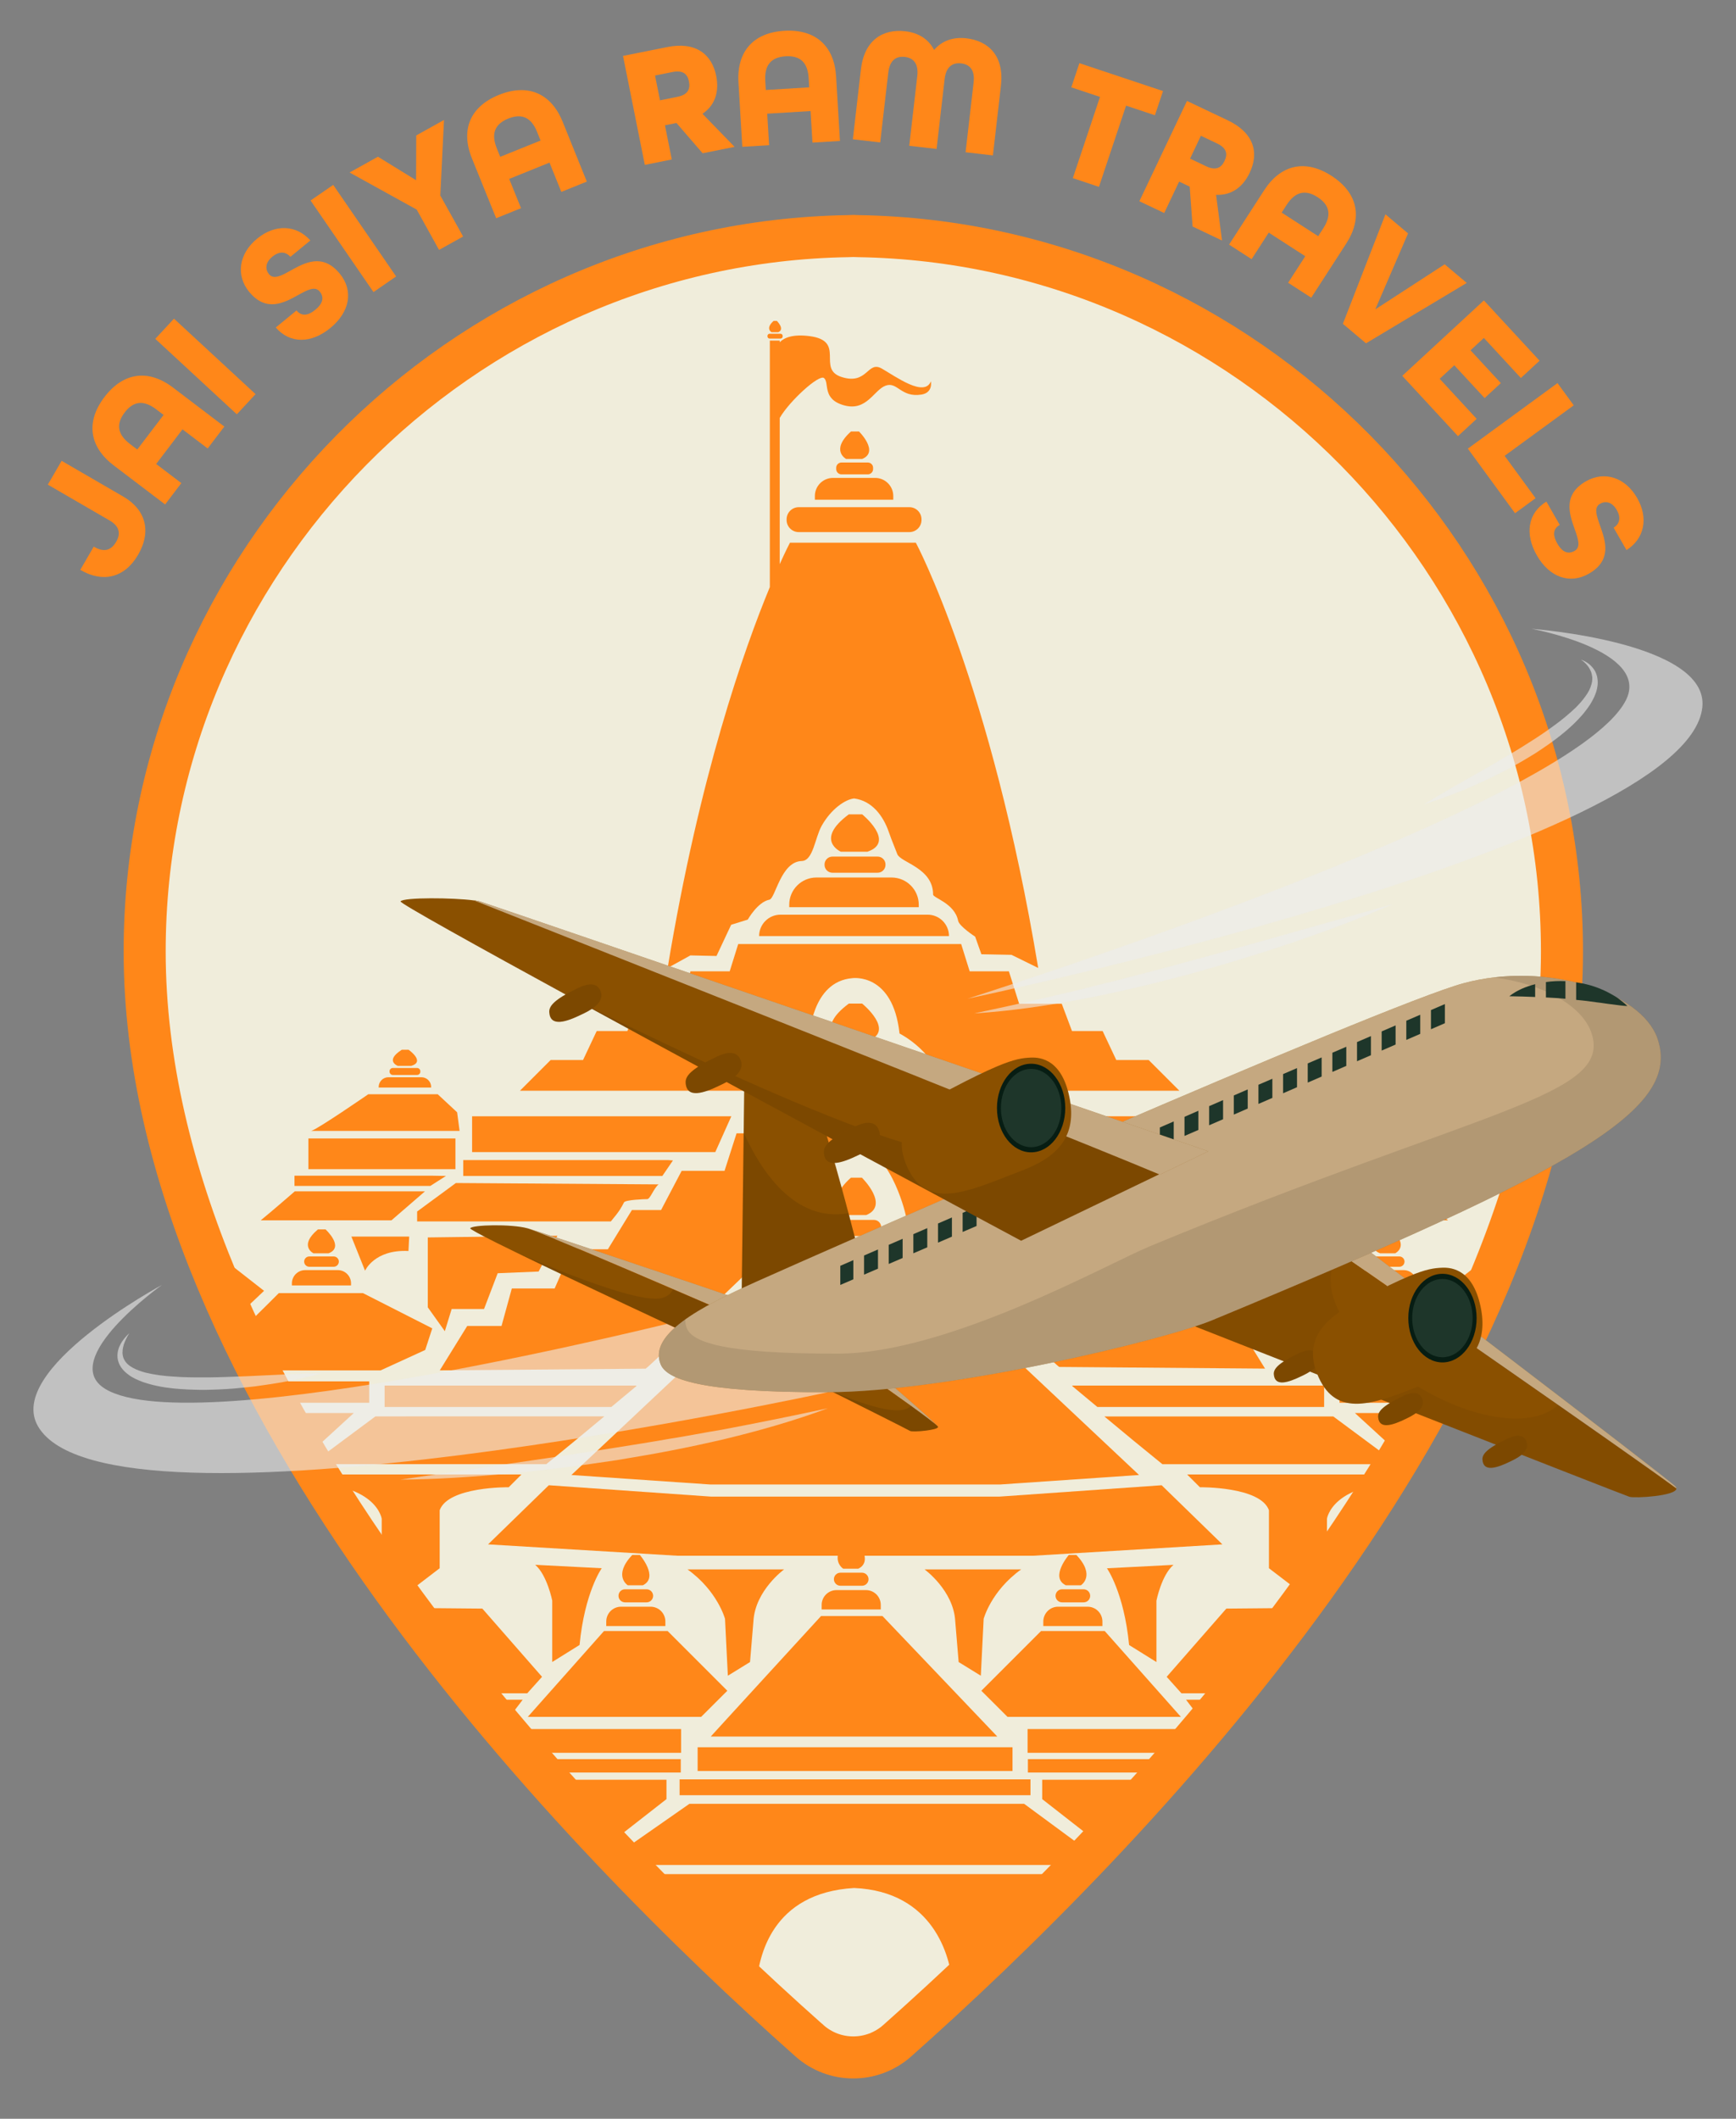 <svg xmlns="http://www.w3.org/2000/svg" xmlns:xlink="http://www.w3.org/1999/xlink" id="Layer_1" x="0px" y="0px" viewBox="0 0 330.36 403.13" style="enable-background:new 0 0 330.36 403.13;" xml:space="preserve"><rect x="0" y="0" width="330.36" height="403.13" fill="#808080" stroke="none"/><style type="text/css">	.st0{fill:#F0EDDB;}	.st1{clip-path:url(#SVGID_00000103946592436543024540000010838203272699743634_);}	.st2{fill:#FF8719;}	.st3{fill:none;stroke:#FF8719;stroke-width:8;stroke-miterlimit:10;}	.st4{opacity:0.6;}	.st5{fill:#ECECEC;}	.st6{fill:#8A5000;}	.st7{opacity:0.5;fill:#FFFFFF;}	.st8{opacity:0.1;}	.st9{opacity:0.5;}	.st10{fill:#071D13;}	.st11{fill:#1E362A;}</style><g>	<g>		<path class="st0" d="M158.42,45.47c0.31,0,0.61-0.01,0.93-0.03c0.3,0.02,0.6,0.03,0.91,0.03    c73.86,1.17,133.94,62.21,133.94,136.08c0,84.32-84.13,169.64-126.5,207.27c-4.77,4.24-11.96,4.24-16.71-0.01    c-0.03-0.03-0.06-0.05-0.09-0.08c-0.06-0.04-0.1-0.08-0.15-0.13C108.31,350.9,24.49,265.74,24.49,181.55    C24.48,107.68,84.58,46.64,158.42,45.47L158.42,45.47z"></path>	</g>	<g>		<defs>			<path id="SVGID_1_" d="M158.42,45.47c0.31,0,0.61-0.01,0.93-0.03c0.3,0.02,0.6,0.03,0.91,0.03     c73.86,1.17,133.94,62.21,133.94,136.08c0,84.32-84.13,169.64-126.5,207.27c-4.77,4.24-11.96,4.24-16.71-0.01     c-0.03-0.03-0.06-0.05-0.09-0.08c-0.06-0.04-0.1-0.08-0.15-0.13C108.31,350.9,24.49,265.74,24.49,181.55     C24.48,107.68,84.58,46.64,158.42,45.47L158.42,45.47z"></path>		</defs>		<clipPath id="SVGID_00000134223716051160468220000001676508470283908749_">			<use xlink:href="#SVGID_1_" style="overflow:visible;"></use>		</clipPath>		<g style="clip-path:url(#SVGID_00000134223716051160468220000001676508470283908749_);">			<polygon class="st2" points="194.89,343.2 131.2,343.2 118.86,351.81 118.83,351.81 118.83,351.83 118.8,351.85 118.83,351.85      118.83,354.84 206.66,354.84 206.66,351.81 206.58,351.81    "></polygon>			<path class="st2" d="M162.5,356.58h-36.31c2.14,2.45,4.63,6.32,4.97,12l0.12,47.49h12.71v-38.54     c0.35-5.15,2.81-17.39,18.55-18.31c15.14,0.65,18.35,13.16,18.69,18.31v38.54h12.71l0.12-47.49c0.33-5.68,2.82-9.56,4.97-12     H162.7H162.5z"></path>			<rect x="129.33" y="338.55" class="st2" width="66.77" height="3.02"></rect>			<rect x="132.76" y="332.44" class="st2" width="59.92" height="4.52"></rect>			<path class="st2" d="M135.27,330.4h54.51l-21.85-22.93h-11.68C156.26,307.47,134.73,330.94,135.27,330.4z"></path>			<path class="st2" d="M156.36,305.36v0.86h11.25v-0.86c0-1.56-1.26-2.82-2.82-2.82h-5.6C157.63,302.54,156.36,303.8,156.36,305.36     z"></path>			<path class="st2" d="M164.04,301.71c0.69,0,1.24-0.56,1.24-1.24s-0.56-1.24-1.24-1.24h-4.11c-0.69,0-1.24,0.56-1.24,1.24     s0.56,1.24,1.24,1.24H164.04z"></path>			<rect x="-15.72" y="306.34" class="st2" width="20.46" height="1.76"></rect>			<polygon class="st2" points="-8.95,317.63 4.72,309.57 4.72,309.05 -15.69,309.05 -25.23,315.4 -25.25,315.4 -25.25,315.41      -25.28,315.43 -25.25,315.43 -25.25,317.64    "></polygon>			<rect x="320.59" y="306.73" class="st2" width="20.46" height="1.76"></rect>			<polygon class="st2" points="350.59,318.03 350.59,315.82 350.62,315.82 350.59,315.81 350.59,315.8 350.57,315.8 341.03,309.45      320.62,309.45 320.62,309.97 334.29,318.03    "></polygon>			<path class="st2" d="M221.06,282.59l-30.83,2.16H163.1h-0.71h-27.12l-30.83-2.16l-11.56,11.25l35.97,2.16h30.58     c-0.23,1.68,1.03,2.47,1.03,2.47h2.88c1.15-0.56,1.37-1.51,1.18-2.47h32.13l35.97-2.16L221.06,282.59z"></path>			<polygon class="st2" points="147.61,244.08 108.74,280.64 135.08,282.44 162.33,282.44 163.16,282.44 190.41,282.44      216.76,280.64 177.88,244.08 173.99,244.08 163.16,244.08 162.33,244.08 151.5,244.08    "></polygon>			<path class="st2" d="M152.59,240.79v0.95h20.32v-0.95c0-2.6-2.1-4.7-4.7-4.7h-10.92C154.69,236.09,152.59,238.2,152.59,240.79z"></path>			<path class="st2" d="M158.12,233.47v0.34c0,0.75,0.61,1.36,1.36,1.36h6.84c0.75,0,1.36-0.61,1.36-1.36v-0.34     c0-0.75-0.61-1.36-1.36-1.36h-6.84C158.73,232.11,158.12,232.72,158.12,233.47z"></path>			<path class="st2" d="M160.68,231.18h4.18c4.49-1.87-0.84-7.11-0.84-7.11h-2.09C156.5,228.96,160.68,231.18,160.68,231.18z"></path>			<path class="st2" d="M150.19,208.16v0.47h24.65v-0.47c0-2.86-2.32-5.18-5.18-5.18h-14.3     C152.51,202.98,150.19,205.3,150.19,208.16z"></path>			<path class="st2" d="M156.91,200.5v0.07c0,0.83,0.67,1.5,1.5,1.5h8.6c0.83,0,1.5-0.67,1.5-1.5v-0.07c0-0.83-0.67-1.5-1.5-1.5     h-8.6C157.58,199,156.91,199.67,156.91,200.5z"></path>			<path class="st2" d="M160.01,198.06h5.07c5.45-1.87-1.01-7.11-1.01-7.11h-2.54C154.94,195.84,160.01,198.06,160.01,198.06z"></path>			<path class="st2" d="M145.39,215.63h-5.22l-2.29,7.14h-8.16l-3.92,7.46h-5.55l-4.57,7.46h-6.86l-3.27,7.46H97.4l-1.96,7.14h-6.53     l-5.22,8.44l39.18-0.32c0.98-0.65,21.22-20.12,21.22-20.12h4.77c0.45-2.33,1.55-6.21,4.05-7.68c0,0,3.9-12.98,9.95-13.85     c6.06-0.87,9.3,11.25,9.52,12.55c0,0,3.39,3.75,4.6,8.65h3.36c0,0,20.24,19.47,21.22,20.12l39.18,0.32l-5.22-8.44h-6.53     l-1.96-7.14h-8.16l-3.27-7.46h-6.86l-4.57-7.46h-5.55l-3.92-7.46h-8.16l-2.29-7.14h-5.22l-1.96-4.54l-29.71,0.32L145.39,215.63z"></path>			<path class="st2" d="M148.54,200.82c2.16-2.88,5.48-3.61,5.48-3.61s0.4-10.46,8.18-11.1c0,0,7.72-1.12,8.98,10.53     c0,0,7.5,3.75,8.22,10.89h45.04l-5.84-5.84h-6.17l-2.6-5.52H204l-1.95-5.19h-8.11l-1.95-6.17h-7.46l-1.62-5.19h-5.19     c0,0-5.72,0-13.88,0c-1.49,0-2.92,0-4.29,0c-8.17,0-13.88,0-13.88,0h-5.19l-1.62,5.19h-7.46l-1.95,6.17h-8.11l-1.95,5.19h-5.84     l-2.6,5.52h-6.17l-5.84,5.84h47.02C146.53,204.59,146.07,204.12,148.54,200.82z"></path>			<path class="st2" d="M150.19,172.14v0.47h24.65v-0.47c0-2.86-2.32-5.18-5.18-5.18h-14.3     C152.51,166.96,150.19,169.28,150.19,172.14z"></path>			<path class="st2" d="M156.91,164.48v0.07c0,0.83,0.67,1.5,1.5,1.5h8.6c0.83,0,1.5-0.67,1.5-1.5v-0.07c0-0.83-0.67-1.5-1.5-1.5     h-8.6C157.58,162.98,156.91,163.65,156.91,164.48z"></path>			<path class="st2" d="M160.01,162.05h5.07c5.45-1.87-1.01-7.11-1.01-7.11h-2.54C154.94,159.83,160.01,162.05,160.01,162.05z"></path>			<path class="st2" d="M144.46,178.1h36.13c0-2.25-1.82-4.07-4.07-4.07h-27.99C146.28,174.03,144.46,175.85,144.46,178.1z"></path>			<rect x="96.88" y="334.7" class="st2" width="32.67" height="2.55"></rect>			<rect x="99.59" y="328.98" class="st2" width="30.02" height="4.52"></rect>			<polygon class="st2" points="126.83,338.62 99.18,338.62 86.84,346.78 86.81,346.78 86.81,346.79 86.79,346.81 86.81,346.81      86.81,349.65 117.43,349.65 126.83,342.31    "></polygon>			<rect x="57.19" y="328.42" class="st2" width="39.16" height="2.1"></rect>			<polygon class="st2" points="99.47,323.4 59.75,323.4 59.75,327.42 96.4,327.42    "></polygon>			<polygon class="st2" points="103.15,319.04 91.79,306.06 79.68,305.95 59.99,322.18 100.33,322.18    "></polygon>			<path class="st2" d="M98.44,362.3l0.1,45.15h11.21v-37.26c0.21-3.1,1.29-9.11,6.37-12.87v-5.61H94.06     C95.95,353.87,98.15,357.29,98.44,362.3z"></path>			<rect x="54.58" y="398.99" class="st2" width="17.02" height="3.61"></rect>			<path class="st2" d="M60.15,354.25l0.1,43.13h11.21v-35.59c0.21-2.96,1.29-8.7,6.37-12.3v-5.36H55.77     C57.66,346.2,59.86,349.46,60.15,354.25z"></path>			<rect x="-1.29" y="352.18" class="st2" width="8.84" height="1.97"></rect>			<rect x="-3.73" y="355.04" class="st2" width="11.31" height="3.99"></rect>			<rect x="33.94" y="362.78" class="st2" width="11.16" height="2.45"></rect>			<rect x="30.86" y="366.34" class="st2" width="14.29" height="4.96"></rect>			<path class="st2" d="M10.78,325.14v-2.93H-0.67c0.98,1.13,2.12,2.91,2.27,5.53l0.05,23.56h5.82v-19.44     C7.58,330.24,8.15,327.1,10.78,325.14z"></path>			<polygon class="st2" points="96.19,333.06 96.19,331.97 59.29,331.97 47.17,339.71 47.14,339.71 47.14,339.73 47.12,339.75      47.14,339.75 47.14,342.44 88.49,342.44 93.77,338.83 93.77,338.83 93.77,333.06    "></polygon>			<rect x="7.43" y="375.19" class="st2" width="47.61" height="3.36"></rect>			<rect x="2.08" y="380.07" class="st2" width="53.15" height="6.79"></rect>			<rect x="-3.81" y="359.62" class="st2" width="36.04" height="1.7"></rect>			<rect x="-7.87" y="362.08" class="st2" width="40.24" height="3.43"></rect>			<polygon class="st2" points="138.41,321.69 127.05,310.33 114.94,310.33 100.44,326.66 133.43,326.66    "></polygon>			<path class="st2" d="M115.37,308.52v0.86h11.25v-0.86c0-1.56-1.26-2.82-2.82-2.82h-5.6     C116.63,305.69,115.37,306.96,115.37,308.52z"></path>			<path class="st2" d="M117.7,303.63c0,0.69,0.56,1.24,1.24,1.24h4.11c0.69,0,1.24-0.56,1.24-1.24c0-0.69-0.56-1.24-1.24-1.24     h-4.11C118.25,302.38,117.7,302.94,117.7,303.63z"></path>			<path class="st2" d="M119.46,301.62h2.88c3.1-1.51-0.58-5.77-0.58-5.77h-1.44C116.58,299.82,119.46,301.62,119.46,301.62z"></path>			<polygon class="st2" points="8.14,301.93 30.57,301.93 30.64,297.66 24.72,291.75 17.17,291.75    "></polygon>			<path class="st2" d="M17.44,290.62v0.54h7.01v-0.54c0-0.97-0.79-1.76-1.76-1.76H19.2C18.23,288.86,17.44,289.65,17.44,290.62z"></path>			<path class="st2" d="M22.23,288.35c0.43,0,0.78-0.35,0.78-0.78s-0.35-0.78-0.78-0.78h-2.56c-0.43,0-0.78,0.35-0.78,0.78     s0.35,0.78,0.78,0.78H22.23z"></path>			<path class="st2" d="M20.53,282.73c-2.34,2.47-0.54,3.59-0.54,3.59h1.8c1.93-0.94-0.36-3.59-0.36-3.59H20.53z"></path>			<polygon class="st2" points="54.79,331.19 54.79,326.61 56.74,326.61 56.74,320.72 31.69,320.72 18.83,328.47 18.81,328.47      18.81,328.48 18.78,328.5 18.81,328.5 18.81,331.19    "></polygon>			<path class="st2" d="M34.08,361.46l10.98-0.13l-0.22-16.77v-5.84l6.81-4.28v-1.56H29.6c1.89,2.06,4.09,5.33,4.38,10.11     L34.08,361.46z"></path>			<path class="st2" d="M72.64,306.82l11.03-8.44v-11.03c1.62-4.54,13.14-4.38,13.14-4.38l2.43-2.43H28.51     c3.57,0.32,3.89,6.81,3.89,6.81v30.5c-0.32-0.32,28.23,0,28.23,0L72.64,306.82z M43.76,289.62c0-7.14,12.98-7.46,12.98-7.46     c14.93-0.32,15.9,6.81,15.9,6.81v14.93H43.76V289.62z"></path>			<polygon class="st2" points="27.34,320.81 30.35,318.5 30.28,310.39 6.48,310.39 -6.9,318.09 -6.93,318.09 -6.93,318.11      -6.96,318.13 -6.93,318.13 -6.93,320.81    "></polygon>			<rect x="6.06" y="307.49" class="st2" width="24.51" height="1.76"></rect>			<rect x="7.91" y="302.85" class="st2" width="22.66" height="3.37"></rect>			<path class="st2" d="M-15.03,299.46v6.33H6.02v-3.84l3.78-4.54l0.22-7.14c2.38-0.54,3.63-1.72,4.98-5.95     c0.76-2.38,2.43-2.46,3.57-3.03c1.51-0.76,1.51-3.14,1.51-3.14h-35.1V299.46z M-9.24,290.59c0.22-10.6,6.71-10.38,6.71-10.38     c7.03,0.22,6.38,11.68,6.38,11.68v7.57H-9.24V290.59z"></path>			<path class="st2" d="M62.38,276.22h-0.02v0.01l-0.02,0.01h0.02v2.34h41.59c3.58-2.88,7.5-6.12,11.05-9.09H71.44L62.38,276.22z"></path>			<polygon class="st2" points="21.49,275.57 21.48,275.57 21.48,275.59 21.46,275.6 21.48,275.6 21.48,277.94 57.4,277.94      67.33,268.85 30.56,268.85    "></polygon>			<polygon class="st2" points="-22.09,276.31 17.61,276.31 26.89,268.2 -15.5,268.2 -22.08,274.2 -22.09,274.2 -22.09,274.22      -22.11,274.23 -22.09,274.23    "></polygon>			<rect x="-13.67" y="263.02" class="st2" width="42.26" height="3.56"></rect>			<rect x="31.22" y="262.83" class="st2" width="39.04" height="4.07"></rect>			<polygon class="st2" points="73.19,267.7 116.33,267.7 121.1,263.73 121.1,263.63 73.19,263.63    "></polygon>			<path class="st2" d="M79.39,230.5h-0.01v0.01l-0.02,0.01h0.02v1.88h36.86c1.73-2.06,2.02-2.69,2.51-3.63     c0.26-0.49,3.88-0.62,4.41-0.62c0.58,0,1.22-2.02,2.16-2.8l-38.57-0.26L79.39,230.5z"></path>			<polygon class="st2" points="128.06,220.79 127.05,220.72 88.16,220.72 88.16,223.75 126.04,223.75    "></polygon>			<polygon class="st2" points="84.87,223.74 81.98,223.69 56.04,223.69 56.04,225.64 81.89,225.64    "></polygon>			<path class="st2" d="M50.25,245.6l-11.9-9.3l-20.55-0.22c0,0-29.51,24.49-30.48,24.88h46.7L50.25,245.6z"></path>			<path class="st2" d="M34.14,234.05c0-1.45-1.18-2.63-2.63-2.63h-5.99c-1.45,0-2.63,1.18-2.63,2.63v0.57h11.25V234.05z"></path>			<path class="st2" d="M26.29,230.7h4.44c0.6,0,1.08-0.48,1.08-1.08s-0.48-1.08-1.08-1.08h-4.44c-0.6,0-1.08,0.48-1.08,1.08     S25.7,230.7,26.29,230.7z"></path>			<path class="st2" d="M26.98,227.89h2.88c3.1-1.31-0.58-5.01-0.58-5.01h-1.44C24.1,226.32,26.98,227.89,26.98,227.89z"></path>			<path class="st2" d="M55.55,244.17v0.4H66.8v-0.4c0-1.38-1.12-2.51-2.51-2.51h-6.24C56.68,241.67,55.55,242.79,55.55,244.17z"></path>			<path class="st2" d="M57.88,240.04c0,0.54,0.44,0.98,0.98,0.98h4.64c0.54,0,0.98-0.44,0.98-0.98c0-0.54-0.44-0.98-0.98-0.98     h-4.64C58.32,239.06,57.88,239.5,57.88,240.04z"></path>			<path class="st2" d="M59.65,238.46h2.88c3.1-1.19-0.58-4.55-0.58-4.55h-1.44C56.76,237.04,59.65,238.46,59.65,238.46z"></path>			<path class="st2" d="M82.05,206.82c0-1.03-0.83-1.86-1.86-1.86h-6.27c-1.03,0-1.86,0.83-1.86,1.86v0.1h9.98V206.82z"></path>			<path class="st2" d="M74.76,204.53h4.6c0.35,0,0.63-0.28,0.63-0.63v-0.07c0-0.35-0.28-0.63-0.63-0.63h-4.6     c-0.35,0-0.63,0.28-0.63,0.63v0.07C74.14,204.25,74.42,204.53,74.76,204.53z"></path>			<path class="st2" d="M75.7,202.8h2.56c2.75-0.81-0.51-3.07-0.51-3.07h-1.28C73.14,201.84,75.7,202.8,75.7,202.8z"></path>			<path class="st2" d="M37.74,260.74h34.68l8.5-3.89l1.34-4.11l-13.2-6.71h-16C53.07,246.03,38.62,260.49,37.74,260.74z"></path>			<polygon class="st2" points="139.17,212.39 89.84,212.39 89.84,219.2 136.12,219.2    "></polygon>			<path class="st2" d="M80.87,226.67H56.1c0,0-4.43,3.85-6.49,5.52h24.88L80.87,226.67z"></path>			<rect x="58.69" y="216.61" class="st2" width="27.98" height="5.84"></rect>			<path class="st2" d="M59.22,215.17h-0.1C59.14,215.19,59.17,215.18,59.22,215.17z"></path>			<path class="st2" d="M86.99,211.63l-3.69-3.43H70.08c0,0-9.76,6.73-10.86,6.97h28.24L86.99,211.63z"></path>			<path class="st2" d="M92.11,249.06l2.6-6.81l7.79-0.32l3.57-6.81l-24.66,0.32c0,7.46,0,13.3,0,13.3l3.24,4.54l1.3-4.22H92.11z"></path>			<path class="st2" d="M77.73,238.02l0.14-2.74c0,0-10.73,0-11,0l2.6,6.49C69.47,241.77,71.24,237.7,77.73,238.02z"></path>			<path class="st2" d="M110.29,312.98c0.97-10.06,4.22-14.6,4.22-14.6l-12.66-0.65c2.27,1.95,3.24,6.81,3.24,6.81v11.68     L110.29,312.98z"></path>			<path class="st2" d="M149.22,298.6h-18.39c5.73,4.11,7.14,9.41,7.14,9.41l0.54,10.82l4.22-2.6l0.65-7.79     C143.71,302.6,149.22,298.6,149.22,298.6z"></path>			<rect x="195.61" y="334.7" class="st2" width="32.67" height="2.55"></rect>			<rect x="195.55" y="328.98" class="st2" width="30.02" height="4.52"></rect>			<polygon class="st2" points="238.35,346.78 238.32,346.78 225.98,338.62 198.33,338.62 198.33,342.31 207.73,349.65      238.35,349.65 238.35,346.81 238.38,346.81 238.35,346.79    "></polygon>			<rect x="228.82" y="328.42" class="st2" width="39.16" height="2.1"></rect>			<polygon class="st2" points="265.41,327.42 265.41,323.4 225.7,323.4 228.77,327.42    "></polygon>			<polygon class="st2" points="245.49,305.95 233.37,306.06 222.02,319.04 224.83,322.18 265.18,322.18    "></polygon>			<path class="st2" d="M215.4,407.45h11.21l0.1-45.15c0.29-5.01,2.49-8.43,4.38-10.59h-22.06v5.61c5.08,3.76,6.16,9.77,6.37,12.87     V407.45z"></path>			<rect x="253.57" y="398.99" class="st2" width="17.02" height="3.61"></rect>			<path class="st2" d="M253.69,397.37h11.21l0.1-43.13c0.29-4.79,2.49-8.05,4.38-10.11h-22.06v5.36c5.08,3.59,6.16,9.34,6.37,12.3     V397.37z"></path>			<rect x="317.62" y="352.18" class="st2" width="8.84" height="1.97"></rect>			<rect x="317.58" y="355.04" class="st2" width="11.31" height="3.99"></rect>			<rect x="280.06" y="362.78" class="st2" width="11.16" height="2.45"></rect>			<rect x="280.01" y="366.34" class="st2" width="14.29" height="4.96"></rect>			<path class="st2" d="M314.38,325.14c2.64,1.96,3.2,5.1,3.31,6.72v19.44h5.82l0.05-23.56c0.15-2.62,1.29-4.4,2.27-5.53h-11.46     V325.14z"></path>			<polygon class="st2" points="231.39,338.83 236.68,342.44 278.02,342.44 278.02,339.75 278.05,339.75 278.02,339.73      278.02,339.71 278,339.71 265.87,331.97 228.97,331.97 228.97,333.06 231.39,333.06 231.39,338.83    "></polygon>			<rect x="270.12" y="375.19" class="st2" width="47.61" height="3.36"></rect>			<rect x="269.93" y="380.07" class="st2" width="53.15" height="6.79"></rect>			<rect x="292.93" y="359.62" class="st2" width="36.04" height="1.7"></rect>			<rect x="292.79" y="362.08" class="st2" width="40.24" height="3.43"></rect>			<polygon class="st2" points="210.23,310.33 198.11,310.33 186.75,321.69 191.73,326.66 224.72,326.66    "></polygon>			<path class="st2" d="M198.54,308.52v0.86h11.25v-0.86c0-1.56-1.26-2.82-2.82-2.82h-5.6     C199.81,305.69,198.54,306.96,198.54,308.52z"></path>			<path class="st2" d="M200.87,303.63c0,0.69,0.56,1.24,1.24,1.24h4.11c0.69,0,1.24-0.56,1.24-1.24c0-0.69-0.56-1.24-1.24-1.24     h-4.11C201.43,302.38,200.87,302.94,200.87,303.63z"></path>			<path class="st2" d="M202.82,301.62h2.88c0,0,2.88-1.8-0.87-5.77h-1.44C203.4,295.86,199.72,300.11,202.82,301.62z"></path>			<polygon class="st2" points="294.53,297.66 294.59,301.93 317.02,301.93 307.99,291.75 300.44,291.75    "></polygon>			<path class="st2" d="M300.71,290.62v0.54h7.01v-0.54c0-0.97-0.79-1.76-1.76-1.76h-3.49C301.5,288.86,300.71,289.65,300.71,290.62     z"></path>			<path class="st2" d="M305.49,288.35c0.43,0,0.78-0.35,0.78-0.78s-0.35-0.78-0.78-0.78h-2.56c-0.43,0-0.78,0.35-0.78,0.78     s0.35,0.78,0.78,0.78H305.49z"></path>			<path class="st2" d="M303.73,282.73c0,0-2.29,2.65-0.36,3.59h1.8c0,0,1.8-1.12-0.54-3.59H303.73z"></path>			<polygon class="st2" points="306.33,328.47 293.47,320.72 268.42,320.72 268.42,326.61 270.37,326.61 270.37,331.19      306.36,331.19 306.36,328.5 306.38,328.5 306.36,328.48 306.36,328.47    "></polygon>			<path class="st2" d="M273.5,332.89v1.56l6.81,4.28v5.84l-0.22,16.77l10.98,0.13l0.1-18.46c0.29-4.79,2.49-8.05,4.38-10.11H273.5z     "></path>			<path class="st2" d="M292.76,317.85v-30.5c0,0,0.32-6.49,3.89-6.81h-70.74l2.43,2.43c0,0,11.52-0.16,13.14,4.38v11.03l11.03,8.44     l12.01,11.03C264.52,317.85,293.08,317.52,292.76,317.85z M281.4,303.9h-28.88v-14.93c0,0,0.97-7.14,15.9-6.81     c0,0,12.98,0.32,12.98,7.46V303.9z"></path>			<polygon class="st2" points="332.09,318.13 332.13,318.13 332.09,318.11 332.09,318.09 332.06,318.09 318.68,310.39      294.88,310.39 294.81,318.5 297.82,320.81 332.09,320.81    "></polygon>			<rect x="294.59" y="307.49" class="st2" width="24.51" height="1.76"></rect>			<rect x="294.59" y="302.85" class="st2" width="22.66" height="3.37"></rect>			<path class="st2" d="M306.6,281.29c1.14,0.57,2.81,0.65,3.57,3.03c1.35,4.23,2.6,5.41,4.98,5.95l0.22,7.14l3.78,4.54v3.84h21.05     v-6.33v-21.31h-35.1C305.09,278.15,305.09,280.53,306.6,281.29z M327.69,280.21c0,0,6.49-0.22,6.71,10.38v8.87h-13.09v-7.57     C321.31,291.89,320.66,280.42,327.69,280.21z"></path>			<path class="st2" d="M262.78,276.22l-9.06-6.72h-43.56c3.55,2.97,7.47,6.2,11.05,9.09h41.59v-2.34h0.02l-0.02-0.01v-0.01H262.78z     "></path>			<polygon class="st2" points="303.67,275.57 294.61,268.85 257.84,268.85 267.76,277.94 303.69,277.94 303.69,275.6 303.71,275.6      303.69,275.59 303.69,275.57    "></polygon>			<polygon class="st2" points="307.55,276.31 347.26,276.31 347.26,274.23 347.27,274.23 347.26,274.22 347.26,274.2 347.24,274.2      340.66,268.2 298.27,268.2    "></polygon>			<rect x="296.58" y="263.02" class="st2" width="42.26" height="3.56"></rect>			<rect x="254.91" y="262.83" class="st2" width="39.04" height="4.07"></rect>			<polygon class="st2" points="204.06,263.73 208.83,267.7 251.98,267.7 251.98,263.63 204.06,263.63    "></polygon>			<path class="st2" d="M245.77,230.5l-7.36-5.41l-38.57,0.26c0.94,0.78,1.59,2.8,2.16,2.8c0.53,0,4.15,0.13,4.41,0.62     c0.49,0.94,0.78,1.56,2.51,3.63h36.86v-1.88h0.02l-0.02-0.01v-0.01H245.77z"></path>			<polygon class="st2" points="197.1,220.79 199.12,223.75 237,223.75 237,220.72 198.11,220.72    "></polygon>			<polygon class="st2" points="240.3,223.74 243.27,225.64 269.13,225.64 269.13,223.69 243.19,223.69    "></polygon>			<path class="st2" d="M291.13,260.95h46.7c-0.96-0.39-30.48-24.88-30.48-24.88l-20.55,0.22l-11.9,9.3L291.13,260.95z"></path>			<path class="st2" d="M302.27,234.05c0-1.45-1.18-2.63-2.63-2.63h-5.99c-1.45,0-2.63,1.18-2.63,2.63v0.57h11.25V234.05z"></path>			<path class="st2" d="M294.43,230.7h4.44c0.6,0,1.08-0.48,1.08-1.08s-0.48-1.08-1.08-1.08h-4.44c-0.6,0-1.08,0.48-1.08,1.08     S293.83,230.7,294.43,230.7z"></path>			<path class="st2" d="M295.3,227.89h2.88c0,0,2.88-1.56-0.87-5.01h-1.44C295.88,222.88,292.2,226.57,295.3,227.89z"></path>			<path class="st2" d="M258.36,244.17v0.4h11.25v-0.4c0-1.38-1.12-2.51-2.51-2.51h-6.24C259.48,241.67,258.36,242.79,258.36,244.17     z"></path>			<path class="st2" d="M260.68,240.04c0,0.54,0.44,0.98,0.98,0.98h4.64c0.54,0,0.98-0.44,0.98-0.98c0-0.54-0.44-0.98-0.98-0.98     h-4.64C261.12,239.06,260.68,239.5,260.68,240.04z"></path>			<path class="st2" d="M262.63,238.46h2.88c0,0,2.88-1.42-0.87-4.55h-1.44C263.21,233.91,259.53,237.27,262.63,238.46z"></path>			<path class="st2" d="M253.09,206.82c0-1.03-0.83-1.86-1.86-1.86h-6.27c-1.03,0-1.86,0.83-1.86,1.86v0.1h9.98V206.82z"></path>			<path class="st2" d="M245.8,204.53h4.6c0.35,0,0.63-0.28,0.63-0.63v-0.07c0-0.35-0.28-0.63-0.63-0.63h-4.6     c-0.35,0-0.63,0.28-0.63,0.63v0.07C245.17,204.25,245.45,204.53,245.8,204.53z"></path>			<path class="st2" d="M246.9,202.8h2.56c0,0,2.56-0.96-0.77-3.07h-1.28C247.41,199.73,244.15,202,246.9,202.8z"></path>			<path class="st2" d="M244.23,256.84l8.5,3.89h34.68c-0.87-0.25-15.32-14.71-15.32-14.71h-16l-13.2,6.71L244.23,256.84z"></path>			<polygon class="st2" points="189.04,219.2 235.32,219.2 235.32,212.39 186,212.39    "></polygon>			<path class="st2" d="M244.3,226.67l6.38,5.52h24.88c-2.06-1.67-6.49-5.52-6.49-5.52H244.3z"></path>			<rect x="238.49" y="216.61" class="st2" width="27.98" height="5.84"></rect>			<path class="st2" d="M255.08,208.2h-13.22l-3.69,3.43l-0.48,3.54h28.24C264.84,214.93,255.08,208.2,255.08,208.2z"></path>			<path class="st2" d="M266.04,215.17h-0.1C265.99,215.18,266.02,215.19,266.04,215.17z"></path>			<path class="st2" d="M219.1,235.1l3.57,6.81l7.79,0.32l2.6,6.81h6.17l1.3,4.22l3.24-4.54c0,0,0-5.84,0-13.3L219.1,235.1z"></path>			<path class="st2" d="M255.69,241.77l2.6-6.49c-0.27,0-11,0-11,0l0.14,2.74C253.92,237.7,255.69,241.77,255.69,241.77z"></path>			<path class="st2" d="M220.07,316.23v-11.68c0,0,0.97-4.87,3.24-6.81l-12.66,0.65c0,0,3.24,4.54,4.22,14.6L220.07,316.23z"></path>			<path class="st2" d="M194.33,298.6h-18.39c0,0,5.52,4,5.84,9.84l0.65,7.79l4.22,2.6l0.54-10.82     C187.19,308.01,188.59,302.71,194.33,298.6z"></path>			<path class="st2" d="M136.35,181.89l2.79-5.94l3.16-0.98c0,0,1.87-3.35,4.11-3.79c1.16-0.22,2.16-7.25,6.17-7.36     c2.18-0.06,2.5-4.42,3.79-6.71c1.83-3.26,4.55-5.03,6.17-5.19c3.35,0.43,5.52,3.24,6.6,6.38c0.27,0.78,0.49,1.38,1.62,4.22     c0.65,1.62,6.81,2.59,6.81,7.68c0,0.65,4.09,1.65,4.76,4.98c0.22,1.08,3.24,3.03,3.24,3.03l1.19,3.35l5.73,0.11l5.08,2.5     c-8.96-54.08-23.28-80.91-23.28-80.91h-11.87h-0.22h-11.87c0,0-0.73,1.36-1.95,4.08V79.52c1.83-3.19,7.49-8.36,8.43-7.59     c1.08,0.9-0.45,4.03,3.85,5.2c4.3,1.17,5.65-2.96,7.89-3.76c2.24-0.81,2.88,2.33,6.81,1.7c2.24-0.36,1.79-2.51,1.79-2.51     c-1.25,3.05-6.54-0.81-9.32-2.42c-2.78-1.61-2.69,3.14-7.62,1.61c-4.93-1.52,0.9-6.9-6.18-7.8c-3.16-0.4-4.8,0.29-5.65,1.17V64.8     h-1.88v1.13v45.77c-4.88,11.77-13.39,35.88-19.45,72.47l4.33-2.39L136.35,181.89z"></path>			<path class="st2" d="M155.07,94.38v0.7h14.92v-0.7c0-1.91-1.55-3.45-3.45-3.45h-8.02C156.61,90.93,155.07,92.47,155.07,94.38z"></path>			<path class="st2" d="M159.13,89v0.25c0,0.55,0.45,1,1,1h5.02c0.55,0,1-0.45,1-1V89c0-0.55-0.45-1-1-1h-5.02     C159.58,88,159.13,88.45,159.13,89z"></path>			<path class="st2" d="M161.01,87.32h3.07c3.3-1.37-0.61-5.22-0.61-5.22h-1.53C157.94,85.69,161.01,87.32,161.01,87.32z"></path>			<path class="st2" d="M149.69,98.81v0.12c0,1.28,1.03,2.31,2.31,2.31h21.05c1.28,0,2.31-1.03,2.31-2.31v-0.12     c0-1.28-1.03-2.31-2.31-2.31H152C150.73,96.5,149.69,97.53,149.69,98.81z"></path>			<path class="st2" d="M146.46,64.42h2.07c0.23,0,0.41-0.18,0.41-0.41v-0.1c0-0.23-0.18-0.41-0.41-0.41h-2.07     c-0.23,0-0.41,0.18-0.41,0.41v0.1C146.05,64.24,146.24,64.42,146.46,64.42z"></path>			<path class="st2" d="M146.83,63.21h1.26c1.36-0.56-0.25-2.15-0.25-2.15h-0.63C145.56,62.54,146.83,63.21,146.83,63.21z"></path>		</g>	</g>	<g>		<path class="st3" d="M161.46,44.93c0.31,0,0.61-0.01,0.93-0.03c0.3,0.02,0.6,0.03,0.91,0.03    c73.86,1.17,133.94,62.21,133.94,136.08c0,84.32-84.13,169.64-126.5,207.27c-4.77,4.24-11.96,4.24-16.71-0.01    c-0.03-0.03-0.06-0.05-0.09-0.08c-0.06-0.04-0.1-0.08-0.15-0.13C111.34,350.35,27.53,265.2,27.53,181.01    C27.52,107.14,87.62,46.1,161.46,44.93L161.46,44.93z"></path>	</g>	<g>		<g class="st4">			<g>				<path class="st5" d="M157.54,264.89c0,0-136.65,29.75-150.29,6.52c-6.36-10.83,23.57-26.93,23.57-26.93S10.91,258.66,20,264.24      c16.94,10.4,110.41-13.21,110.41-13.21L157.54,264.89z"></path>				<path class="st5" d="M76.21,281.52l20.43-2.99c3.4-0.52,6.8-0.97,10.2-1.51c3.4-0.49,6.79-1.02,10.18-1.56      c3.39-0.54,6.78-1.07,10.16-1.67c3.39-0.52,6.76-1.21,10.15-1.76c6.75-1.27,13.47-2.63,20.22-4.09      c-6.47,2.41-13.12,4.29-19.84,5.91c-3.36,0.78-6.74,1.51-10.12,2.16c-3.39,0.67-6.79,1.22-10.19,1.8      c-3.41,0.49-6.82,1.02-10.25,1.43c-1.71,0.21-3.42,0.42-5.14,0.6c-1.71,0.19-3.43,0.38-5.14,0.52      C89.99,281.01,83.11,281.47,76.21,281.52z"></path>				<path class="st5" d="M24.63,253.65c-0.27,0.39-0.5,0.8-0.69,1.23c-0.2,0.42-0.37,0.85-0.47,1.28c-0.12,0.43-0.16,0.87-0.16,1.29      c0.04,0.41,0.1,0.82,0.29,1.16c0.33,0.71,0.96,1.25,1.7,1.64c0.73,0.41,1.57,0.69,2.42,0.92c1.73,0.42,3.56,0.65,5.39,0.75      c1.83,0.14,3.69,0.16,5.55,0.15c1.86,0.01,3.73-0.05,5.6-0.12c1.87-0.05,3.74-0.16,5.62-0.24c3.76-0.16,7.52-0.4,11.33-0.42      c-3.67,1-7.39,1.76-11.16,2.27c-0.94,0.15-1.88,0.27-2.83,0.36c-0.95,0.09-1.89,0.21-2.84,0.28c-1.9,0.15-3.81,0.22-5.72,0.25      c-3.82-0.06-7.71-0.2-11.5-1.51c-0.93-0.37-1.88-0.74-2.72-1.39c-0.84-0.61-1.63-1.46-1.94-2.55c-0.32-1.08-0.1-2.19,0.35-3.08      C23.28,255.03,23.92,254.28,24.63,253.65z"></path>			</g>			<g>				<path class="st5" d="M184.1,190.02c0,0,136.89-28.64,139.85-55.42c1.38-12.48-32.51-14.96-32.51-14.96s22.81,4.13,17.95,13.62      C298.91,153.73,184.1,190.02,184.1,190.02z"></path>				<path class="st5" d="M265.14,172c-6.32,2.77-12.79,5.16-19.32,7.38c-1.63,0.57-3.27,1.1-4.91,1.62      c-1.64,0.53-3.29,1.05-4.93,1.55c-3.29,1.02-6.62,1.93-9.94,2.88c-3.34,0.86-6.67,1.75-10.04,2.52      c-3.36,0.79-6.74,1.5-10.12,2.16c-6.79,1.27-13.63,2.27-20.52,2.71c6.75-1.42,13.45-2.92,20.12-4.52      c3.32-0.88,6.67-1.62,9.98-2.54c3.33-0.83,6.64-1.74,9.95-2.63c3.31-0.9,6.63-1.8,9.93-2.74c3.32-0.89,6.61-1.87,9.92-2.78      L265.14,172z"></path>				<path class="st5" d="M300.84,125.5c0.92,0.31,1.79,0.89,2.41,1.75c0.33,0.41,0.52,0.92,0.67,1.44c0.11,0.53,0.16,1.07,0.11,1.61      c-0.11,1.07-0.49,2.08-0.99,2.98c-0.48,0.93-1.11,1.72-1.74,2.52c-2.62,3.08-5.86,5.39-9.14,7.53      c-1.66,1.03-3.35,2.02-5.07,2.94c-0.86,0.46-1.73,0.9-2.6,1.33c-0.87,0.44-1.74,0.87-2.64,1.25c-3.53,1.63-7.16,3.02-10.88,4.19      c3.31-2.07,6.7-3.91,10.03-5.84c1.66-0.98,3.35-1.89,4.98-2.89c1.66-0.96,3.3-1.94,4.9-2.98c1.62-1,3.2-2.07,4.72-3.18      c1.53-1.1,2.99-2.3,4.32-3.58c0.65-0.66,1.26-1.34,1.78-2.08c0.54-0.72,0.96-1.52,1.17-2.36c0.12-0.42,0.15-0.84,0.14-1.27      c-0.06-0.42-0.13-0.86-0.33-1.26C302.31,126.77,301.65,126.03,300.84,125.5z"></path>			</g>		</g>		<g>			<g>				<g>					<path class="st6" d="M178.46,271.41c-1.03-1.19-15.4-11.22-16.48-11.97l2.45-0.42C164.43,259.01,177.56,270.17,178.46,271.41z"></path>					<path class="st7" d="M178.46,271.41c-1.03-1.19-15.4-11.22-16.48-11.97l2.45-0.42C164.43,259.01,177.56,270.17,178.46,271.41z"></path>					<path class="st6" d="M178.5,271.5c0,0.01,0,0.01,0,0.01c0,0.01-0.01,0.03-0.01,0.05c-0.11,0.25-1.1,0.48-2.2,0.62       c-0.01,0-0.03,0-0.04,0.01c-1.35,0.17-2.84,0.22-3.08,0.06c-0.31-0.21-10.67-5.4-17.02-8.57c-0.09-0.04-0.17-0.08-0.25-0.12       c-0.03-0.01-0.05-0.03-0.05-0.03h-0.01v-0.01c-0.31-0.15-0.61-0.3-0.9-0.45c-1.08-0.54-1.98-0.98-2.61-1.3       c-0.65-0.32-1.02-0.51-1.02-0.51l10.67-1.83c0.61,0.42,5.46,3.81,9.75,6.89c0.15,0.1,0.29,0.21,0.44,0.31       c0.4,0.29,0.79,0.57,1.18,0.84c2.61,1.9,4.73,3.48,5.11,3.92c0.01,0.02,0.03,0.04,0.03,0.05       C178.5,271.48,178.5,271.49,178.5,271.5z"></path>					<g class="st8">						<path d="M178.5,271.5c0,0.01,0,0.01,0,0.01c0,0.01-0.01,0.03-0.01,0.05c-0.11,0.25-1.1,0.48-2.2,0.62        c-0.01,0-0.03,0-0.04,0.01c-1.35,0.17-2.84,0.22-3.08,0.06c-0.31-0.21-10.95-5.53-17.27-8.69c1.04,0.5,14.67,7.06,17.45,3.93        c2.61,1.9,4.73,3.48,5.11,3.92c0.01,0.02,0.03,0.04,0.03,0.05C178.5,271.48,178.5,271.49,178.5,271.5z"></path>					</g>				</g>				<g>					<g>						<g>							<path class="st6" d="M319.02,283.2L319.02,283.2c0,1.43-7.86,1.9-8.93,1.59c-1.17-0.34-86.73-34.01-86.73-34.01l31.48-12.46         c0.24,0.17,0.54,0.38,0.9,0.63c0.13,0.09,0.26,0.18,0.4,0.27c5.8,4.02,23.13,16.03,38.27,26.61c0.3,0.21,0.6,0.42,0.89,0.62         c0.4,0.27,0.8,0.56,1.19,0.83C307,274.62,316.1,281.02,319.02,283.2z"></path>							<path class="st6" d="M319.02,283.2c-7.67-5.72-57.64-40.35-64.18-44.88l3.99-1.58c0,0,58.22,44.28,59.97,46.04         C318.95,282.94,319.02,283.07,319.02,283.2z"></path>							<path class="st7" d="M319.02,283.2c-7.67-5.72-57.64-40.35-64.18-44.88l3.99-1.58c0,0,58.22,44.28,59.97,46.04         C318.95,282.94,319.02,283.07,319.02,283.2z"></path>							<g class="st9">								<path class="st8" d="M319.02,283.2L319.02,283.2c0,1.43-7.86,1.9-8.93,1.59c-1.17-0.34-86.73-34.01-86.73-34.01l31.48-12.46          c0,0-7.79,8.91,10.69,22.6c12.59,9.33,25.99,11.27,30.97,6.37C307,274.62,316.1,281.02,319.02,283.2z"></path>							</g>						</g>						<path class="st6" d="M247.68,261.83c-2.43,1.18-5.08,2.11-5.27-0.33c-0.08-1,0.7-2.07,4.61-3.96        c0.92-0.44,3.16-1.42,3.82,0.61C251.47,260.11,248.59,261.39,247.68,261.83z"></path>						<path class="st8" d="M247.68,261.83c-2.43,1.18-5.08,2.11-5.27-0.33c-0.08-1,0.7-2.07,4.61-3.96        c0.92-0.44,3.16-1.42,3.82,0.61C251.47,260.11,248.59,261.39,247.68,261.83z"></path>						<path class="st6" d="M267.53,269.96c-2.43,1.18-5.08,2.11-5.27-0.33c-0.08-1,0.7-2.07,4.61-3.96        c0.92-0.44,3.16-1.42,3.82,0.61C271.32,268.23,268.44,269.51,267.53,269.96z"></path>						<path class="st8" d="M267.53,269.96c-2.43,1.18-5.08,2.11-5.27-0.33c-0.08-1,0.7-2.07,4.61-3.96        c0.92-0.44,3.16-1.42,3.82,0.61C271.32,268.23,268.44,269.51,267.53,269.96z"></path>						<path class="st6" d="M287.38,278.08c-2.43,1.18-5.08,2.11-5.27-0.33c-0.08-1,0.7-2.07,4.61-3.96        c0.92-0.44,3.16-1.42,3.82,0.61C291.17,276.36,288.29,277.64,287.38,278.08z"></path>						<path class="st8" d="M287.38,278.08c-2.43,1.18-5.08,2.11-5.27-0.33c-0.08-1,0.7-2.07,4.61-3.96        c0.92-0.44,3.16-1.42,3.82,0.61C291.17,276.36,288.29,277.64,287.38,278.08z"></path>					</g>					<g>						<path class="st6" d="M280.89,256.74c-2.39,4.25-7.82,5.79-11.26,7.16c-9.13,3.65-15.75,5.7-19.01-2.59        c-0.42-1.07-0.66-2.07-0.73-3c-0.54-6.25,5.94-9.37,9.23-11.1c0.01-0.01,0.01-0.01,0.01-0.01c3.97-2.09,6.77-3.44,8.87-4.32        c3.41-1.44,4.93-1.62,6.5-1.68c1.84-0.06,6.01,0.4,7.38,8.05C282.43,252.43,281.96,254.85,280.89,256.74z"></path>						<g>							<path class="st10" d="M281,250.79c0,4.66-2.91,8.43-6.5,8.43c-3.59,0-6.5-3.77-6.5-8.43c0-4.66,2.91-8.43,6.5-8.43         C278.09,242.36,281,246.14,281,250.79z"></path>							<path class="st11" d="M280.24,250.79c0,4.11-2.57,7.45-5.75,7.45c-3.17,0-5.75-3.34-5.75-7.45s2.57-7.45,5.75-7.45         C277.67,243.34,280.24,246.68,280.24,250.79z"></path>						</g>					</g>				</g>				<g>					<path class="st6" d="M144.69,248.56l-1.51,0.55l-3.39,1.23c-3.04-1.32-7.22-3.12-11.74-5.07       c-11.37-4.88-24.83-10.62-27.42-11.5c0.09,0.03,0.21,0.06,0.33,0.1c0.09,0.03,0.19,0.06,0.29,0.09       c0.12,0.04,0.25,0.08,0.4,0.13c0.07,0.03,0.15,0.05,0.23,0.07c0.27,0.09,0.57,0.18,0.9,0.29c0.29,0.09,0.59,0.19,0.92,0.3       c0.76,0.25,1.63,0.54,2.58,0.85c0.29,0.1,0.58,0.19,0.88,0.29c0.27,0.09,0.54,0.18,0.82,0.27c0.15,0.05,0.3,0.1,0.46,0.15       c0.46,0.15,0.92,0.31,1.4,0.47c0.31,0.11,0.62,0.21,0.93,0.31c3.64,1.22,7.87,2.64,12.07,4.06l1.15,0.38       c1.51,0.52,3.03,1.03,4.5,1.52c2.79,0.94,5.44,1.84,7.76,2.62c0.38,0.13,0.74,0.25,1.09,0.38c1.25,0.42,2.39,0.8,3.38,1.14       l0.01,0.01c0.3,0.1,0.59,0.2,0.86,0.29c0.14,0.05,0.27,0.09,0.4,0.13c0.07,0.03,0.13,0.05,0.2,0.07       C143.77,248.25,144.69,248.56,144.69,248.56z"></path>					<path class="st7" d="M144.69,248.56l-1.51,0.55l-3.39,1.23c-3.04-1.32-7.22-3.12-11.74-5.07       c-11.37-4.88-24.83-10.62-27.42-11.5c0.09,0.03,0.21,0.06,0.33,0.1c0.09,0.03,0.19,0.06,0.29,0.09       c0.12,0.04,0.25,0.08,0.4,0.13c0.07,0.03,0.15,0.05,0.23,0.07c0.27,0.09,0.57,0.18,0.9,0.29c0.29,0.09,0.59,0.19,0.92,0.3       c0.76,0.25,1.63,0.54,2.58,0.85c0.29,0.1,0.58,0.19,0.88,0.29c0.27,0.09,0.54,0.18,0.82,0.27c0.15,0.05,0.3,0.1,0.46,0.15       c0.46,0.15,0.92,0.31,1.4,0.47c0.31,0.11,0.62,0.21,0.93,0.31c3.64,1.22,7.87,2.64,12.07,4.06l1.15,0.38       c1.51,0.52,3.03,1.03,4.5,1.52c2.79,0.94,5.44,1.84,7.76,2.62c0.38,0.13,0.74,0.25,1.09,0.38c1.25,0.42,2.39,0.8,3.38,1.14       l0.01,0.01c0.3,0.1,0.59,0.2,0.86,0.29c0.14,0.05,0.27,0.09,0.4,0.13c0.07,0.03,0.13,0.05,0.2,0.07       C143.77,248.25,144.69,248.56,144.69,248.56z"></path>					<g>						<path class="st6" d="M139.79,250.34l-9.09,3.31c0,0-20.3-9.42-32.41-15.32c-0.09-0.04-0.13-0.06-0.13-0.06        c-0.05-0.03-0.11-0.05-0.16-0.08c-1.27-0.62-2.44-1.19-3.48-1.71c-3.13-1.57-5.11-2.63-5.04-2.78c0.34-0.67,7.87-0.84,10.89,0        c0.03,0.01,0.05,0.01,0.08,0.02c0.05,0.01,0.12,0.03,0.19,0.06c2.51,0.85,15.16,6.23,26.27,11c0.09,0.04,0.17,0.07,0.25,0.11        c0.3,0.13,0.6,0.26,0.9,0.39C132.57,247.22,136.75,249.02,139.79,250.34z"></path>						<g class="st8">							<path d="M139.79,250.34l-9.09,3.31c0,0-20.3-9.42-32.41-15.32c2,0.85,22.55,9.9,27.62,8.65c1.2-0.3,1.88-0.99,2.15-1.7         C132.57,247.22,136.75,249.02,139.79,250.34z"></path>						</g>					</g>				</g>				<g>					<path class="st6" d="M163.18,237.38l-22.06,10.61c0,0,0.23-18.91,0.4-32.51c0.01-0.47,0.01-0.93,0.02-1.39       c0.01-0.38,0.01-0.74,0.01-1.11c0.06-4.66,0.11-8.41,0.13-10.11c0.08-5.47,0.67-6.59,2.12-5.7c1.45,0.89,7.89,6.49,9.83,8.99       c1.59,2.05,5.11,14.47,7.4,23c0.02,0.07,0.04,0.14,0.05,0.21c0.13,0.5,0.27,0.98,0.39,1.44       C162.49,234.67,163.18,237.38,163.18,237.38z"></path>					<g class="st8">						<path d="M163.18,237.38l-22.06,10.61c0,0,0.23-18.91,0.4-32.51c3.25,7.24,9.66,17.14,19.95,15.35        C162.49,234.67,163.18,237.38,163.18,237.38z"></path>					</g>				</g>				<g>					<g>						<path class="st6" d="M125.71,259.56c-2.27-5.68,7.37-10.83,18.32-15.75c10.94-4.91,118.83-52.49,134.46-56.73        c15.64-4.24,33.84,1.57,36.92,10.5c4.62,13.4-14.84,24.63-84.72,53.61c-9.16,3.8-50.12,13.63-73.15,13.7        C132.91,264.97,126.83,262.35,125.71,259.56z"></path>						<path class="st7" d="M125.71,259.56c-2.27-5.68,7.37-10.83,18.32-15.75c10.94-4.91,118.83-52.49,134.46-56.73        c15.64-4.24,33.84,1.57,36.92,10.5c4.62,13.4-14.84,24.63-84.72,53.61c-9.16,3.8-50.12,13.63-73.15,13.7        C132.91,264.97,126.83,262.35,125.71,259.56z"></path>						<path class="st8" d="M230.69,251.18c-9.16,3.8-50.12,13.63-73.15,13.7c-24.63,0.08-30.71-2.53-31.83-5.33        c-1.19-2.97,0.88-5.8,4.7-8.52c-0.03,0.56,0.07,1.11,0.29,1.68c1.02,2.54,6.54,4.91,28.88,4.84        c20.9-0.07,50.96-16.99,59.27-20.44c63.41-26.29,88.17-28.48,83.98-40.64c-1.82-5.29-9.51-9.38-18.58-10.5        c14.06-1.68,28.46,3.75,31.16,11.61C320.03,210.98,300.57,222.21,230.69,251.18z"></path>					</g>					<g>						<g>							<polygon class="st11" points="159.91,240.84 162.39,239.76 162.39,243.41 159.91,244.48        "></polygon>							<polygon class="st11" points="164.43,238.88 167.08,237.73 167.08,241.38 164.43,242.52        "></polygon>							<polygon class="st11" points="169.12,236.85 171.77,235.7 171.77,239.35 169.12,240.49        "></polygon>							<polygon class="st11" points="173.81,234.82 176.46,233.67 176.46,237.32 173.81,238.46        "></polygon>							<polygon class="st11" points="178.5,232.79 181.15,231.64 181.15,235.29 178.5,236.43        "></polygon>							<polygon class="st11" points="183.19,230.76 185.84,229.61 185.84,233.26 183.19,234.4        "></polygon>							<polygon class="st11" points="187.88,228.73 190.53,227.58 190.53,231.23 187.88,232.37        "></polygon>							<polygon class="st11" points="192.57,226.7 195.22,225.55 195.22,229.2 192.57,230.34        "></polygon>							<polygon class="st11" points="197.26,224.67 199.91,223.52 199.91,227.17 197.26,228.31        "></polygon>							<polygon class="st11" points="201.96,222.64 204.6,221.49 204.6,225.14 201.96,226.28        "></polygon>							<polygon class="st11" points="206.65,220.61 209.29,219.46 209.29,223.11 206.65,224.25        "></polygon>							<polygon class="st11" points="211.34,218.58 213.98,217.43 213.98,221.08 211.34,222.22        "></polygon>							<polygon class="st11" points="216.03,216.55 218.67,215.4 218.67,219.05 216.03,220.19        "></polygon>							<polygon class="st11" points="220.72,214.52 223.36,213.37 223.36,217.02 220.72,218.16        "></polygon>							<polygon class="st11" points="225.41,212.49 228.05,211.34 228.05,214.99 225.41,216.13        "></polygon>							<polygon class="st11" points="230.1,210.46 232.75,209.31 232.75,212.95 230.1,214.1        "></polygon>							<polygon class="st11" points="234.79,208.43 237.44,207.28 237.44,210.92 234.79,212.07        "></polygon>							<polygon class="st11" points="239.48,206.39 242.13,205.25 242.13,208.89 239.48,210.04        "></polygon>							<polygon class="st11" points="244.17,204.36 246.82,203.22 246.82,206.86 244.17,208.01        "></polygon>							<polygon class="st11" points="248.86,202.33 251.51,201.19 251.51,204.83 248.86,205.98        "></polygon>							<polygon class="st11" points="253.55,200.3 256.2,199.16 256.2,202.8 253.55,203.95        "></polygon>							<polygon class="st11" points="260.89,197.13 260.89,200.77 258.24,201.92 258.24,198.27        "></polygon>							<polygon class="st11" points="265.58,195.1 265.58,198.74 262.93,199.89 262.93,196.24        "></polygon>							<polygon class="st11" points="270.27,193.07 270.27,196.71 267.62,197.86 267.62,194.21        "></polygon>							<polygon class="st11" points="274.96,191.04 274.96,194.68 272.31,195.83 272.31,192.18        "></polygon>						</g>						<g>							<path class="st11" d="M287.22,189.55c1.45-1.15,3.16-1.84,4.92-2.29v2.43C290.56,189.62,288.94,189.58,287.22,189.55z"></path>							<path class="st11" d="M297.9,186.68v3.35c-1.23-0.11-2.47-0.19-3.71-0.25v-2.93C295.41,186.68,296.66,186.62,297.9,186.68z"></path>							<path class="st11" d="M309.7,191.41c-1.04-0.03-1.99-0.21-2.95-0.32c-0.96-0.09-1.88-0.28-2.81-0.37         c-1.35-0.21-2.68-0.36-4-0.48v-3.34c1.61,0.23,3.2,0.64,4.69,1.28c0.94,0.36,1.82,0.86,2.69,1.37         c0.43,0.24,0.83,0.56,1.23,0.88C308.95,190.74,309.33,191.05,309.7,191.41z"></path>						</g>					</g>				</g>				<g>					<g>						<path class="st6" d="M225.41,221.11l-31.09,14.96c0,0-49.41-26.49-84.87-45.85c-0.04-0.02-0.07-0.03-0.08-0.04l-0.01-0.01        c-18.93-10.34-33.38-18.37-33.14-18.67c0.6-0.8,10.12-0.7,13.88-0.19c0.45,0.05,0.82,0.12,1.08,0.19        c1.59,0.44,57.51,21.15,96.66,35.67C209.09,215.05,225.41,221.11,225.41,221.11z"></path>						<g class="st8">							<path d="M225.41,221.11l-31.09,14.96c0,0-49.41-26.49-84.87-45.85c2.77,1.4,66.34,33.44,74.65,28.63         c3.14-1.82,3.95-6.5,3.74-11.68C209.09,215.05,225.41,221.11,225.41,221.11z"></path>						</g>						<path class="st6" d="M229.95,219.05l-9.23,4.44c-23.62-9.9-121.86-48.74-130.09-52c-0.09-0.04-0.18-0.07-0.25-0.1        c-0.08-0.03-0.15-0.05-0.2-0.07c-0.03-0.01-0.05-0.02-0.07-0.03c0.45,0.05,0.82,0.12,1.08,0.19        C93.63,172.17,229.95,219.05,229.95,219.05z"></path>						<path class="st7" d="M229.95,219.05l-9.23,4.44c-23.62-9.9-121.86-48.74-130.09-52c-0.09-0.04-0.18-0.07-0.25-0.1        c-0.08-0.03-0.15-0.05-0.2-0.07c-0.03-0.01-0.05-0.02-0.07-0.03c0.45,0.05,0.82,0.12,1.08,0.19        C93.63,172.17,229.95,219.05,229.95,219.05z"></path>						<path class="st6" d="M163.36,219.77c-3.04,1.48-6.35,2.64-6.58-0.42c-0.1-1.25,0.87-2.59,5.76-4.94        c1.15-0.55,3.95-1.78,4.77,0.76C168.11,217.62,164.51,219.22,163.36,219.77z"></path>						<path class="st8" d="M163.36,219.77c-3.04,1.48-6.35,2.64-6.58-0.42c-0.1-1.25,0.87-2.59,5.76-4.94        c1.15-0.55,3.95-1.78,4.77,0.76C168.11,217.62,164.51,219.22,163.36,219.77z"></path>						<path class="st6" d="M137.06,206.48c-3.04,1.48-6.35,2.64-6.58-0.42c-0.1-1.25,0.87-2.59,5.76-4.94        c1.15-0.55,3.95-1.78,4.77,0.76C141.8,204.33,138.2,205.93,137.06,206.48z"></path>						<path class="st8" d="M137.06,206.48c-3.04,1.48-6.35,2.64-6.58-0.42c-0.1-1.25,0.87-2.59,5.76-4.94        c1.15-0.55,3.95-1.78,4.77,0.76C141.8,204.33,138.2,205.93,137.06,206.48z"></path>						<path class="st6" d="M110.66,193.03c-2.83,1.38-5.91,2.45-6.13-0.39c-0.09-1.17,0.81-2.41,5.37-4.61        c1.07-0.51,3.68-1.66,4.45,0.71C115.08,191.03,111.73,192.52,110.66,193.03z"></path>						<path class="st8" d="M110.66,193.03c-2.83,1.38-5.91,2.45-6.13-0.39c-0.09-1.17,0.81-2.41,5.37-4.61        c1.07-0.51,3.68-1.66,4.45,0.71C115.08,191.03,111.73,192.52,110.66,193.03z"></path>					</g>					<g>						<path class="st6" d="M202.62,216.76c-2.39,4.25-7.82,5.79-11.26,7.16c-9.13,3.65-15.75,5.7-19.01-2.59        c-0.42-1.07-0.66-2.07-0.73-3c-0.54-6.25,5.94-9.37,9.23-11.1c0.01-0.01,0.01-0.01,0.01-0.01c3.97-2.09,6.77-3.44,8.87-4.32        c3.41-1.44,4.93-1.62,6.5-1.68c1.84-0.06,6.01,0.4,7.38,8.05C204.16,212.46,203.69,214.87,202.62,216.76z"></path>						<g>							<ellipse class="st10" cx="196.22" cy="210.82" rx="6.5" ry="8.43"></ellipse>							<path class="st11" d="M201.97,210.82c0,4.11-2.57,7.45-5.75,7.45s-5.75-3.34-5.75-7.45s2.57-7.45,5.75-7.45         S201.97,206.71,201.97,210.82z"></path>						</g>					</g>				</g>				<path class="st6" d="M103.7,234.76c-0.32-0.11-0.63-0.21-0.92-0.3C103.07,234.56,103.37,234.66,103.7,234.76z"></path>			</g>		</g>	</g>	<g>		<g>			<path class="st2" d="M15.36,108.47l-0.08-0.05l2.56-4.42l0.08,0.05c1.76,1.02,3.17,0.79,4.19-0.97c0.99-1.71,0.49-3.04-1.27-4.06     L9.1,92.21l2.63-4.53l11.74,6.81c4.19,2.43,5.44,6.52,2.82,11.05C23.71,109.99,19.55,110.9,15.36,108.47z"></path>			<path class="st2" d="M21.64,88.55c-4.58-3.48-5.41-8.21-1.77-13c3.66-4.81,8.46-5.3,13.04-1.82l9.78,7.43l-3.17,4.17l-4.79-3.64     l-5.01,6.59l4.79,3.64l-3.09,4.06L21.64,88.55z M31.13,78.95l-1.39-1.06c-2.32-1.76-4.29-1.68-6.03,0.61     c-1.72,2.26-1.29,4.21,1.02,5.97l1.39,1.06L31.13,78.95z"></path>			<path class="st2" d="M29.55,64.47l3.56-3.84l15.52,14.36l-3.56,3.84L29.55,64.47z"></path>			<path class="st2" d="M52.48,62.31l3.95-3.24c0.84,1.02,2,1.16,3.57-0.13s1.67-2.45,0.83-3.48c-0.88-1.07-2.34-0.3-4.06,0.66     c-2.67,1.48-6.1,3.37-9.36-0.6c-2.54-3.1-2-7.23,1.53-10.12c3.42-2.81,7.45-2.64,10.12,0.35l-3.8,3.12     c-0.8-0.93-2.02-1.19-3.42-0.04c-1.45,1.19-1.35,2.49-0.65,3.34c0.88,1.07,2.34,0.3,4.09-0.68c2.7-1.5,6.12-3.39,9.38,0.58     c2.67,3.25,1.9,7.31-1.8,10.34C59.2,65.41,55.16,65.42,52.48,62.31z"></path>			<path class="st2" d="M59.1,38.15l4.31-2.97L75.38,52.6l-4.31,2.97L59.1,38.15z"></path>			<path class="st2" d="M79.3,39.88l-12.77-7.06l5.39-3l7.26,4.47l0.03-8.52l5.28-2.94l-0.7,14.37l4.34,7.8l-4.58,2.55L79.3,39.88z"></path>			<path class="st2" d="M89.81,30.14c-2.16-5.33-0.45-9.82,5.12-12.08c5.6-2.27,9.98-0.23,12.14,5.1l4.6,11.39l-4.85,1.96     l-2.25-5.57l-7.67,3.1l2.25,5.57l-4.73,1.91L89.81,30.14z M102.87,26.74l-0.65-1.62c-1.09-2.7-2.83-3.63-5.5-2.56     c-2.64,1.07-3.27,2.96-2.18,5.66l0.65,1.62L102.87,26.74z"></path>			<path class="st2" d="M118.56,10.64l8.4-1.68c5.48-1.1,8.52,1.39,9.34,5.51c0.58,2.92-0.18,5.54-2.62,7.18l6.11,6.29l-6.08,1.22     l-4.98-5.76l-2.19,0.44l1.3,6.5l-5.13,1.03L118.56,10.64z M128.92,18.42c2.06-0.41,2.46-1.55,2.19-2.91s-1.07-2.22-3.13-1.81     l-3.33,0.67l0.95,4.72L128.92,18.42z"></path>			<path class="st2" d="M140.53,15.67c-0.34-5.74,2.71-9.45,8.71-9.81c6.03-0.36,9.53,2.96,9.87,8.7l0.73,12.26l-5.23,0.31l-0.36-6     L146,21.63l0.36,6l-5.1,0.3L140.53,15.67z M153.99,16.62l-0.1-1.74c-0.17-2.9-1.52-4.34-4.39-4.17     c-2.84,0.17-4.04,1.76-3.87,4.67l0.1,1.74L153.99,16.62z"></path>			<path class="st2" d="M163.83,13.21c0.65-5.62,4.21-7.75,8.45-7.26c2.54,0.29,4.44,1.52,5.48,3.56c1.47-1.75,3.61-2.51,6.14-2.22     c4.24,0.49,7.22,3.37,6.58,8.99l-1.53,13.29l-5.2-0.6l1.53-13.29c0.28-2.44-0.81-3.44-2.38-3.62c-1.54-0.18-2.86,0.55-3.14,2.99     l-1.53,13.29l-5.2-0.6l1.53-13.29c0.28-2.44-0.84-3.45-2.38-3.62c-1.57-0.18-2.86,0.55-3.14,2.99L167.5,27.1l-5.2-0.6     L163.83,13.21z"></path>			<path class="st2" d="M209.33,18.44l-5.46-1.82l1.54-4.6l15.91,5.31l-1.54,4.6l-5.49-1.83l-5.16,15.45l-4.97-1.66L209.33,18.44z"></path>			<path class="st2" d="M225.88,19.21l7.74,3.67c5.05,2.4,6,6.21,4.19,10c-1.27,2.69-3.45,4.33-6.39,4.19l1.13,8.69l-5.6-2.66     l-0.55-7.59l-2.01-0.96l-2.84,5.98l-4.73-2.24L225.88,19.21z M229.54,31.64c1.9,0.9,2.9,0.23,3.49-1.03     c0.6-1.26,0.47-2.42-1.43-3.32l-3.07-1.46l-2.06,4.35L229.54,31.64z"></path>			<path class="st2" d="M240.56,36.21c3.12-4.83,7.78-6.02,12.83-2.75c5.08,3.28,5.93,8.03,2.81,12.86l-6.67,10.32l-4.4-2.84     l3.26-5.05l-6.95-4.49l-3.26,5.05l-4.29-2.77L240.56,36.21z M250.85,44.94l0.95-1.47c1.58-2.44,1.34-4.4-1.07-5.96     c-2.39-1.54-4.3-0.97-5.88,1.47l-0.95,1.47L250.85,44.94z"></path>			<path class="st2" d="M263.65,40.78l4.3,3.63l-6.23,14.45l13.2-8.57l4.2,3.54l-19.17,11.49l-4.4-3.71L263.65,40.78z"></path>			<path class="st2" d="M282.38,57.16l10.6,11.47l-3.56,3.29l-7.04-7.62l-2.54,2.35l5.77,6.24l-3.09,2.85l-5.77-6.24l-2.78,2.57     l7.04,7.62l-3.56,3.29l-10.6-11.47L282.38,57.16z"></path>			<path class="st2" d="M296.39,72.89l3.09,4.23l-13.15,9.61l5.89,8.06l-3.91,2.86l-8.98-12.29L296.39,72.89z"></path>			<path class="st2" d="M294.28,95.44l2.54,4.43c-1.15,0.66-1.48,1.78-0.46,3.55c1.01,1.77,2.15,2.05,3.29,1.39     c1.21-0.69,0.68-2.25,0.02-4.11c-1.02-2.88-2.32-6.57,2.14-9.13c3.48-2,7.46-0.78,9.73,3.17c2.21,3.84,1.38,7.78-2.02,9.92     l-2.45-4.26c1.05-0.64,1.5-1.8,0.6-3.36c-0.93-1.63-2.23-1.74-3.18-1.19c-1.21,0.69-0.68,2.25-0.01,4.14     c1.04,2.91,2.34,6.6-2.12,9.16c-3.64,2.09-7.52,0.67-9.9-3.48C290.11,101.56,290.77,97.57,294.28,95.44z"></path>		</g>	</g></g></svg>
